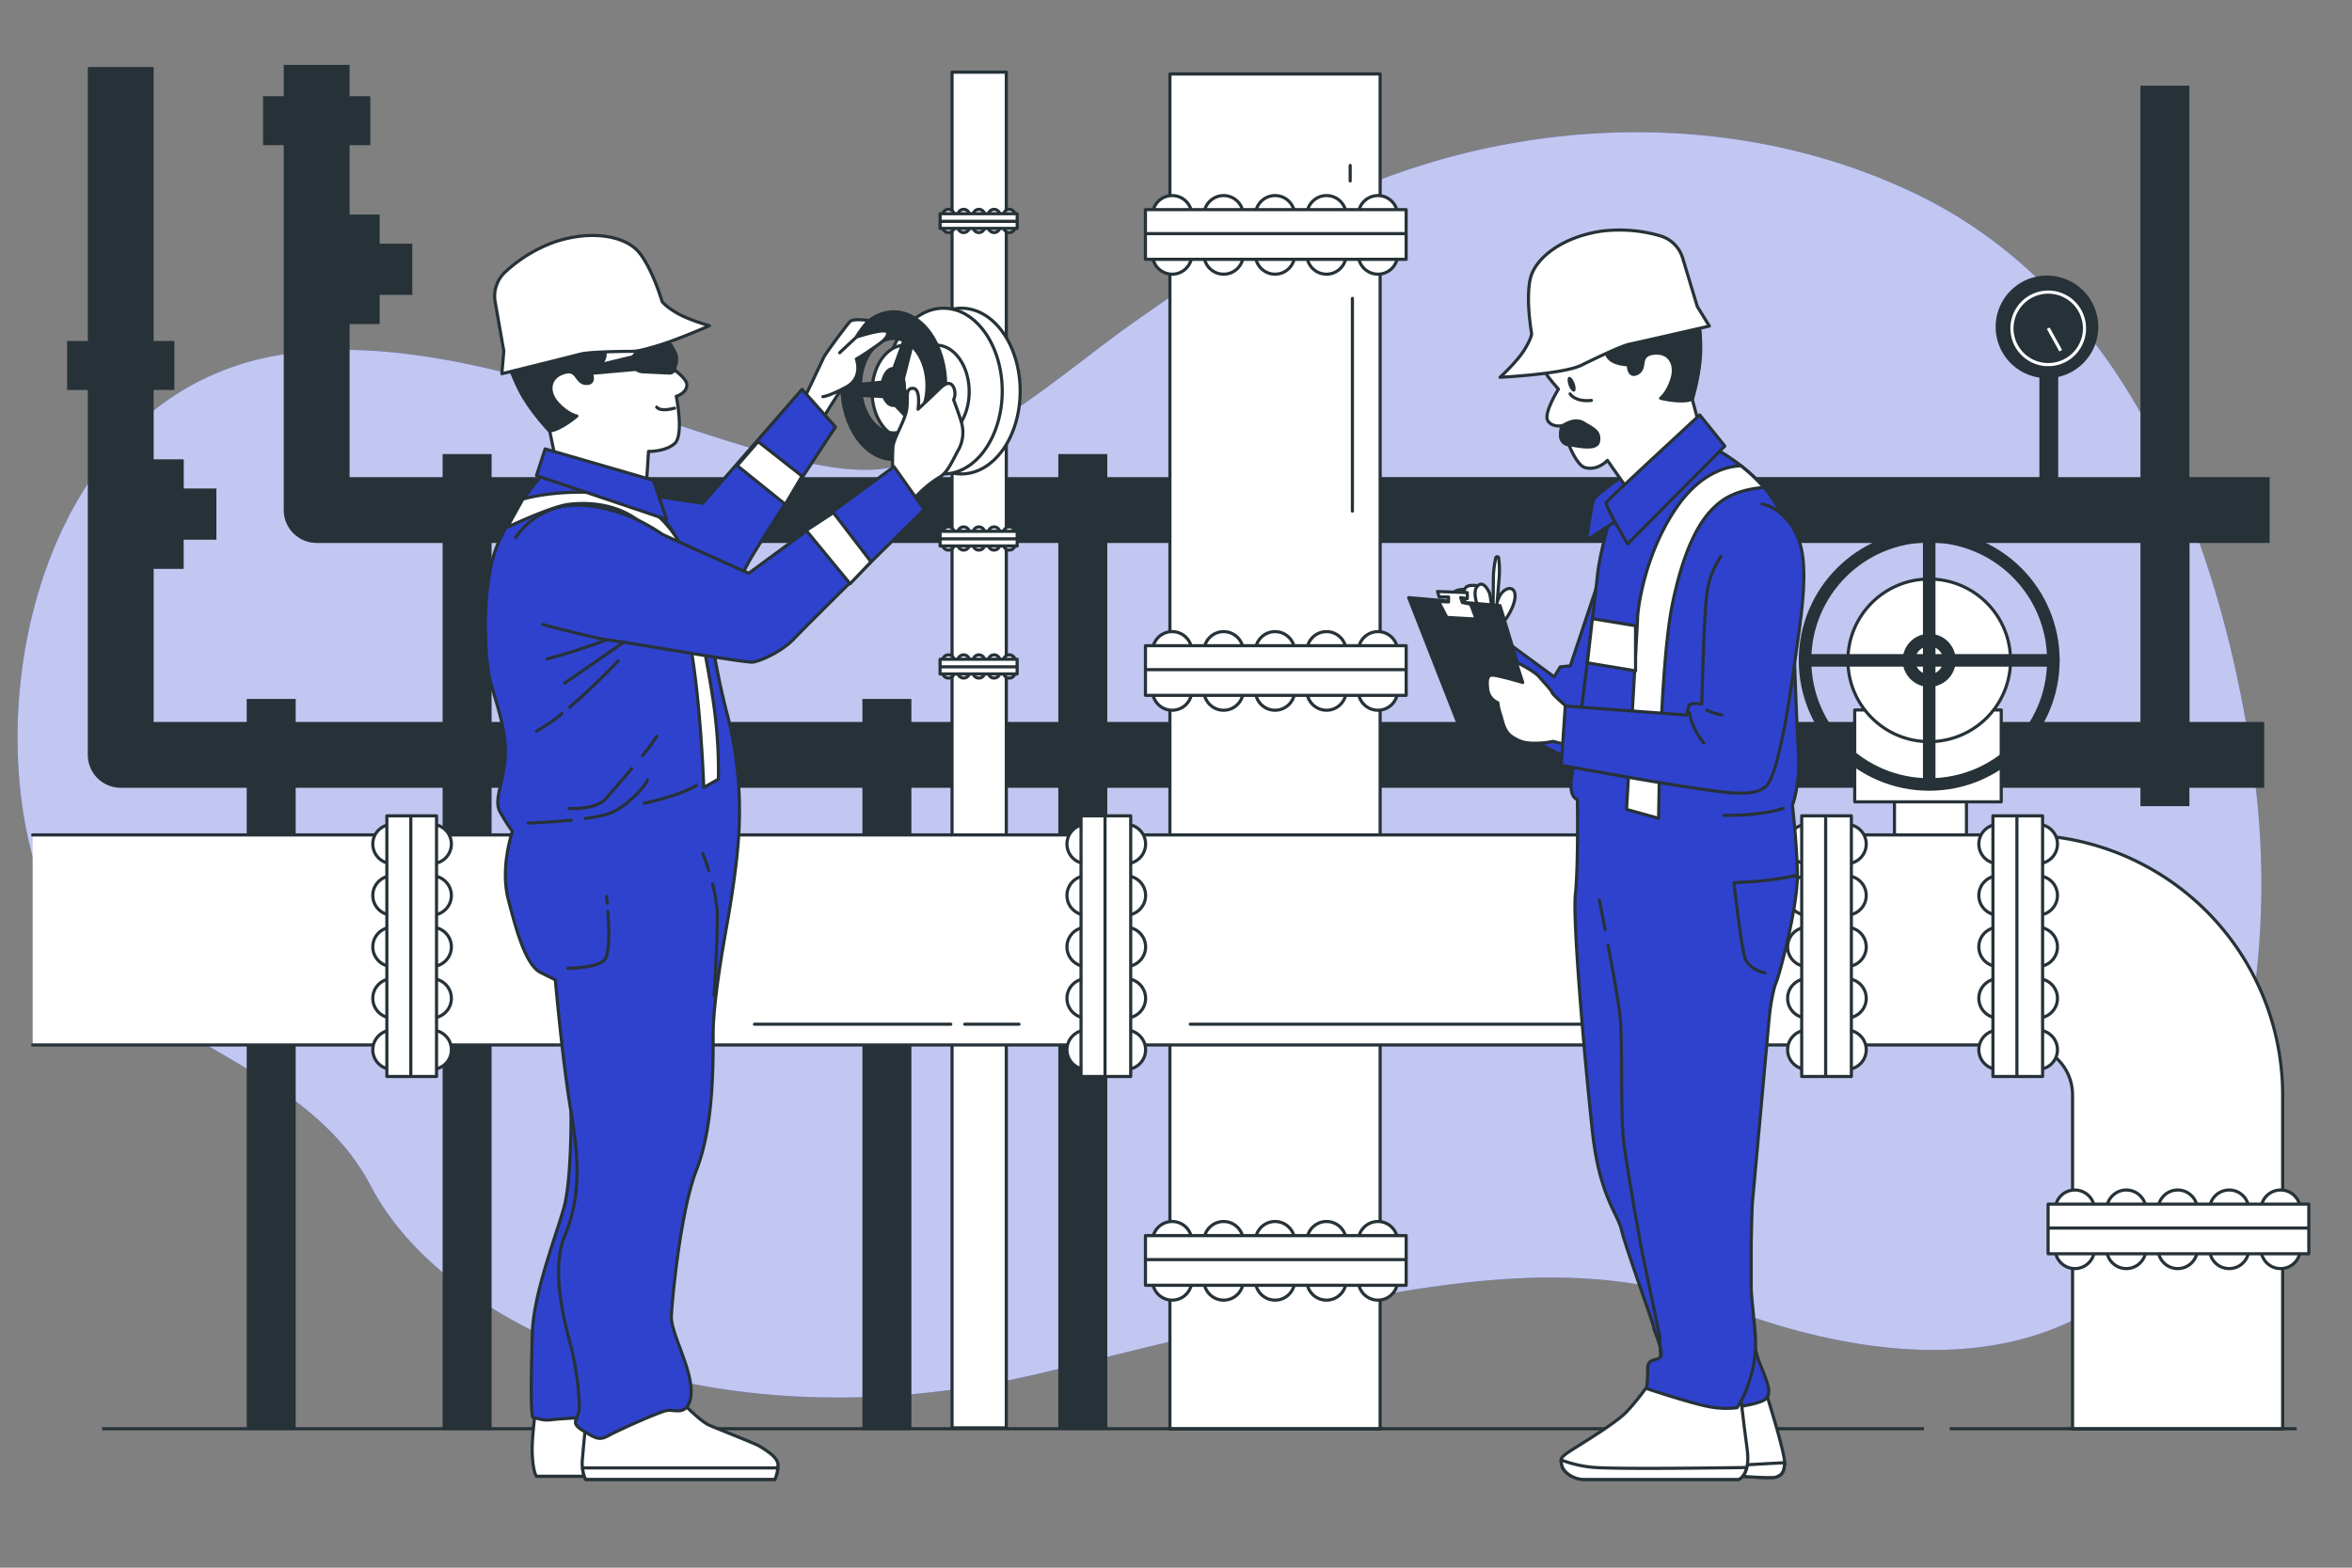 <svg xmlns="http://www.w3.org/2000/svg" viewBox="0 0 750 500"><rect x="0" y="0" width="750" height="500" fill="#808080" stroke="none"/><g id="freepik--background-simple--inject-5"><path d="M692.33,150.78C675.12,113,649.12,80.13,610.71,61.73c-51.32-24.58-112.16-25.19-165.4-6.34C414.93,66.13,388,84.19,361.83,102.6,338.56,119,312,144,283.25,149.23c-38.94,7.16-130.94-50.84-199.94-34.84s-89,106-72,162,83,56,107,102,110,85,216,59,161-41,217-20,133,27,159-61a262.12,262.12,0,0,0,8.52-109C714.52,215.45,706.34,181.51,692.33,150.78Z" style="fill:#2F42CE"></path><path d="M692.33,150.78C675.12,113,649.12,80.13,610.71,61.73c-51.32-24.58-112.16-25.19-165.4-6.34C414.93,66.13,388,84.19,361.83,102.6,338.56,119,312,144,283.25,149.23c-38.94,7.16-130.94-50.84-199.94-34.84s-89,106-72,162,83,56,107,102,110,85,216,59,161-41,217-20,133,27,159-61a262.12,262.12,0,0,0,8.52-109C714.52,215.45,706.34,181.51,692.33,150.78Z" style="fill:#fff;opacity:0.7"></path></g><g id="freepik--pipelines-2--inject-5"><path d="M723.73,173.17v-21H698.15V27.32H682.54V152.17H656.32V120.22a16.36,16.36,0,1,0-6,.22v31.73H353.09v-7.35H337.47v7.35H156.76v-7.35H141.14v7.35H111.48V103.36h9.58V94.07h10.41V77.71H121.06v-9.3h-9.58V46.29h6.61V30.67h-6.61v-10h-21V30.67h-6.6V46.29h6.6V162.67a10.5,10.5,0,0,0,10.5,10.5h40.16v57.09H94.29v-7.35H78.67v7.35H49V181.45h9.57v-9.3H69V155.79H58.59V146.5H49V124.37h6.6V108.76H49V21.37H28v87.39H21.41v15.61H28V240.76a10.5,10.5,0,0,0,10.5,10.5H78.67V455.73H94.29V251.26h46.85V456.07h15.62V251.26H275V456.09h15.62V251.26h46.85V455.51h15.62V251.26H682.54v5.86h15.61v-5.86H722v-21h-23.8V173.17ZM290.62,230.26v-7.35H275v7.35H156.76V173.17H337.47v57.09Zm391.92,0H353.09V173.17H682.54Z" style="fill:#263238"></path><line x1="653.13" y1="104.68" x2="657.12" y2="111.86" style="fill:none;stroke:#fff;stroke-miterlimit:10"></line><circle cx="653.13" cy="104.68" r="11.57" transform="translate(-5.89 161.51) rotate(-14.03)" style="fill:none;stroke:#fff;stroke-miterlimit:10"></circle></g><g id="freepik--pipelines-1--inject-5"><rect x="373.06" y="23.59" width="67.04" height="432.18" style="fill:#fff;stroke:#263238;stroke-linecap:round;stroke-linejoin:round"></rect><line x1="431.25" y1="95.16" x2="431.25" y2="163.01" style="fill:none;stroke:#263238;stroke-linecap:round;stroke-linejoin:round"></line><line x1="430.54" y1="57.71" x2="430.54" y2="52.76" style="fill:none;stroke:#263238;stroke-linecap:round;stroke-linejoin:round"></line><circle cx="439.4" cy="81.18" r="6.27" style="fill:#fff;stroke:#263238;stroke-linecap:round;stroke-linejoin:round"></circle><circle cx="422.99" cy="81.18" r="6.27" style="fill:#fff;stroke:#263238;stroke-linecap:round;stroke-linejoin:round"></circle><circle cx="406.59" cy="81.18" r="6.27" style="fill:#fff;stroke:#263238;stroke-linecap:round;stroke-linejoin:round"></circle><circle cx="390.19" cy="81.18" r="6.27" style="fill:#fff;stroke:#263238;stroke-linecap:round;stroke-linejoin:round"></circle><circle cx="373.78" cy="81.18" r="6.27" style="fill:#fff;stroke:#263238;stroke-linecap:round;stroke-linejoin:round"></circle><path d="M439.4,74.92a6.27,6.27,0,1,1,6.26-6.27A6.27,6.27,0,0,1,439.4,74.92Z" style="fill:#fff;stroke:#263238;stroke-linecap:round;stroke-linejoin:round"></path><path d="M423,74.92a6.27,6.27,0,1,1,6.27-6.27A6.27,6.27,0,0,1,423,74.92Z" style="fill:#fff;stroke:#263238;stroke-linecap:round;stroke-linejoin:round"></path><path d="M406.59,74.92a6.27,6.27,0,1,1,6.27-6.27A6.27,6.27,0,0,1,406.59,74.92Z" style="fill:#fff;stroke:#263238;stroke-linecap:round;stroke-linejoin:round"></path><path d="M390.19,74.92a6.27,6.27,0,1,1,6.26-6.27A6.27,6.27,0,0,1,390.19,74.92Z" style="fill:#fff;stroke:#263238;stroke-linecap:round;stroke-linejoin:round"></path><path d="M373.78,74.92a6.27,6.27,0,1,1,6.27-6.27A6.27,6.27,0,0,1,373.78,74.92Z" style="fill:#fff;stroke:#263238;stroke-linecap:round;stroke-linejoin:round"></path><rect x="398.91" y="33.22" width="15.84" height="83.14" transform="translate(481.61 -332.04) rotate(90)" style="fill:#fff;stroke:#263238;stroke-linecap:round;stroke-linejoin:round"></rect><line x1="448.1" y1="74.51" x2="365.54" y2="74.51" style="fill:none;stroke:#263238;stroke-linecap:round;stroke-linejoin:round"></line><path d="M439.4,226.52a6.27,6.27,0,1,1,6.26-6.27A6.27,6.27,0,0,1,439.4,226.52Z" style="fill:#fff;stroke:#263238;stroke-linecap:round;stroke-linejoin:round"></path><path d="M423,226.52a6.27,6.27,0,1,1,6.27-6.27A6.27,6.27,0,0,1,423,226.52Z" style="fill:#fff;stroke:#263238;stroke-linecap:round;stroke-linejoin:round"></path><path d="M406.59,226.52a6.27,6.27,0,1,1,6.27-6.27A6.27,6.27,0,0,1,406.59,226.52Z" style="fill:#fff;stroke:#263238;stroke-linecap:round;stroke-linejoin:round"></path><path d="M390.19,226.52a6.27,6.27,0,1,1,6.26-6.27A6.27,6.27,0,0,1,390.19,226.52Z" style="fill:#fff;stroke:#263238;stroke-linecap:round;stroke-linejoin:round"></path><path d="M373.78,226.52a6.27,6.27,0,1,1,6.27-6.27A6.27,6.27,0,0,1,373.78,226.52Z" style="fill:#fff;stroke:#263238;stroke-linecap:round;stroke-linejoin:round"></path><circle cx="439.4" cy="207.72" r="6.27" style="fill:#fff;stroke:#263238;stroke-linecap:round;stroke-linejoin:round"></circle><circle cx="422.99" cy="207.72" r="6.27" style="fill:#fff;stroke:#263238;stroke-linecap:round;stroke-linejoin:round"></circle><circle cx="406.59" cy="207.72" r="6.27" style="fill:#fff;stroke:#263238;stroke-linecap:round;stroke-linejoin:round"></circle><circle cx="390.19" cy="207.72" r="6.27" style="fill:#fff;stroke:#263238;stroke-linecap:round;stroke-linejoin:round"></circle><circle cx="373.78" cy="207.72" r="6.27" style="fill:#fff;stroke:#263238;stroke-linecap:round;stroke-linejoin:round"></circle><rect x="398.91" y="172.28" width="15.84" height="83.14" transform="translate(620.68 -192.97) rotate(90)" style="fill:#fff;stroke:#263238;stroke-linecap:round;stroke-linejoin:round"></rect><line x1="448.1" y1="213.58" x2="365.54" y2="213.58" style="fill:none;stroke:#263238;stroke-linecap:round;stroke-linejoin:round"></line><circle cx="439.4" cy="408.4" r="6.27" style="fill:#fff;stroke:#263238;stroke-linecap:round;stroke-linejoin:round"></circle><circle cx="422.99" cy="408.4" r="6.27" style="fill:#fff;stroke:#263238;stroke-linecap:round;stroke-linejoin:round"></circle><circle cx="406.59" cy="408.4" r="6.27" style="fill:#fff;stroke:#263238;stroke-linecap:round;stroke-linejoin:round"></circle><circle cx="390.19" cy="408.4" r="6.27" style="fill:#fff;stroke:#263238;stroke-linecap:round;stroke-linejoin:round"></circle><circle cx="373.78" cy="408.4" r="6.27" style="fill:#fff;stroke:#263238;stroke-linecap:round;stroke-linejoin:round"></circle><path d="M439.4,402.13a6.27,6.27,0,1,1,6.26-6.26A6.27,6.27,0,0,1,439.4,402.13Z" style="fill:#fff;stroke:#263238;stroke-linecap:round;stroke-linejoin:round"></path><path d="M423,402.13a6.27,6.27,0,1,1,6.27-6.26A6.26,6.26,0,0,1,423,402.13Z" style="fill:#fff;stroke:#263238;stroke-linecap:round;stroke-linejoin:round"></path><path d="M406.59,402.13a6.27,6.27,0,1,1,6.27-6.26A6.27,6.27,0,0,1,406.59,402.13Z" style="fill:#fff;stroke:#263238;stroke-linecap:round;stroke-linejoin:round"></path><path d="M390.19,402.13a6.27,6.27,0,1,1,6.26-6.26A6.27,6.27,0,0,1,390.19,402.13Z" style="fill:#fff;stroke:#263238;stroke-linecap:round;stroke-linejoin:round"></path><path d="M373.78,402.13a6.27,6.27,0,1,1,6.27-6.26A6.26,6.26,0,0,1,373.78,402.13Z" style="fill:#fff;stroke:#263238;stroke-linecap:round;stroke-linejoin:round"></path><rect x="398.91" y="360.43" width="15.84" height="83.14" transform="translate(808.83 -4.82) rotate(90)" style="fill:#fff;stroke:#263238;stroke-linecap:round;stroke-linejoin:round"></rect><line x1="448.1" y1="401.73" x2="365.54" y2="401.73" style="fill:none;stroke:#263238;stroke-linecap:round;stroke-linejoin:round"></line><rect x="303.59" y="23.01" width="17.3" height="432.4" style="fill:#fff;stroke:#263238;stroke-linecap:round;stroke-linejoin:round"></rect><circle cx="302.43" cy="169.9" r="1.85" style="fill:#fff;stroke:#263238;stroke-linecap:round;stroke-linejoin:round"></circle><circle cx="307.29" cy="169.9" r="1.85" style="fill:#fff;stroke:#263238;stroke-linecap:round;stroke-linejoin:round"></circle><circle cx="312.14" cy="169.9" r="1.85" style="fill:#fff;stroke:#263238;stroke-linecap:round;stroke-linejoin:round"></circle><circle cx="316.99" cy="169.9" r="1.85" style="fill:#fff;stroke:#263238;stroke-linecap:round;stroke-linejoin:round"></circle><circle cx="321.84" cy="169.9" r="1.85" style="fill:#fff;stroke:#263238;stroke-linecap:round;stroke-linejoin:round"></circle><circle cx="302.43" cy="173.6" r="1.85" style="fill:#fff;stroke:#263238;stroke-linecap:round;stroke-linejoin:round"></circle><circle cx="307.29" cy="173.6" r="1.85" style="fill:#fff;stroke:#263238;stroke-linecap:round;stroke-linejoin:round"></circle><circle cx="312.14" cy="173.6" r="1.85" style="fill:#fff;stroke:#263238;stroke-linecap:round;stroke-linejoin:round"></circle><circle cx="316.99" cy="173.6" r="1.85" style="fill:#fff;stroke:#263238;stroke-linecap:round;stroke-linejoin:round"></circle><circle cx="321.84" cy="173.6" r="1.85" style="fill:#fff;stroke:#263238;stroke-linecap:round;stroke-linejoin:round"></circle><rect x="309.72" y="159.5" width="4.68" height="24.58" transform="translate(140.28 483.85) rotate(-90)" style="fill:#fff;stroke:#263238;stroke-linecap:round;stroke-linejoin:round"></rect><line x1="299.86" y1="171.87" x2="324.27" y2="171.87" style="fill:none;stroke:#263238;stroke-linecap:round;stroke-linejoin:round"></line><circle cx="302.43" cy="68.62" r="1.85" style="fill:#fff;stroke:#263238;stroke-linecap:round;stroke-linejoin:round"></circle><circle cx="307.29" cy="68.62" r="1.85" style="fill:#fff;stroke:#263238;stroke-linecap:round;stroke-linejoin:round"></circle><circle cx="312.14" cy="68.62" r="1.85" style="fill:#fff;stroke:#263238;stroke-linecap:round;stroke-linejoin:round"></circle><circle cx="316.99" cy="68.62" r="1.85" style="fill:#fff;stroke:#263238;stroke-linecap:round;stroke-linejoin:round"></circle><circle cx="321.84" cy="68.62" r="1.85" style="fill:#fff;stroke:#263238;stroke-linecap:round;stroke-linejoin:round"></circle><circle cx="302.43" cy="72.32" r="1.85" style="fill:#fff;stroke:#263238;stroke-linecap:round;stroke-linejoin:round"></circle><circle cx="307.29" cy="72.32" r="1.85" style="fill:#fff;stroke:#263238;stroke-linecap:round;stroke-linejoin:round"></circle><circle cx="312.14" cy="72.32" r="1.85" style="fill:#fff;stroke:#263238;stroke-linecap:round;stroke-linejoin:round"></circle><circle cx="316.99" cy="72.32" r="1.85" style="fill:#fff;stroke:#263238;stroke-linecap:round;stroke-linejoin:round"></circle><circle cx="321.84" cy="72.32" r="1.85" style="fill:#fff;stroke:#263238;stroke-linecap:round;stroke-linejoin:round"></circle><rect x="309.72" y="58.22" width="4.68" height="24.58" transform="translate(241.56 382.57) rotate(-90)" style="fill:#fff;stroke:#263238;stroke-linecap:round;stroke-linejoin:round"></rect><line x1="299.86" y1="70.59" x2="324.27" y2="70.59" style="fill:none;stroke:#263238;stroke-linecap:round;stroke-linejoin:round"></line><circle cx="302.43" cy="210.71" r="1.85" style="fill:#fff;stroke:#263238;stroke-linecap:round;stroke-linejoin:round"></circle><circle cx="307.29" cy="210.71" r="1.85" style="fill:#fff;stroke:#263238;stroke-linecap:round;stroke-linejoin:round"></circle><circle cx="312.14" cy="210.71" r="1.85" style="fill:#fff;stroke:#263238;stroke-linecap:round;stroke-linejoin:round"></circle><circle cx="316.99" cy="210.71" r="1.85" style="fill:#fff;stroke:#263238;stroke-linecap:round;stroke-linejoin:round"></circle><circle cx="321.84" cy="210.71" r="1.85" style="fill:#fff;stroke:#263238;stroke-linecap:round;stroke-linejoin:round"></circle><circle cx="302.43" cy="214.42" r="1.85" style="fill:#fff;stroke:#263238;stroke-linecap:round;stroke-linejoin:round"></circle><circle cx="307.29" cy="214.42" r="1.85" style="fill:#fff;stroke:#263238;stroke-linecap:round;stroke-linejoin:round"></circle><circle cx="312.14" cy="214.42" r="1.85" style="fill:#fff;stroke:#263238;stroke-linecap:round;stroke-linejoin:round"></circle><circle cx="316.99" cy="214.42" r="1.85" style="fill:#fff;stroke:#263238;stroke-linecap:round;stroke-linejoin:round"></circle><circle cx="321.84" cy="214.42" r="1.85" style="fill:#fff;stroke:#263238;stroke-linecap:round;stroke-linejoin:round"></circle><rect x="309.72" y="200.31" width="4.68" height="24.58" transform="translate(99.46 524.67) rotate(-90)" style="fill:#fff;stroke:#263238;stroke-linecap:round;stroke-linejoin:round"></rect><line x1="299.86" y1="212.69" x2="324.27" y2="212.69" style="fill:none;stroke:#263238;stroke-linecap:round;stroke-linejoin:round"></line><ellipse cx="306.56" cy="124.73" rx="18.75" ry="26.43" style="fill:#fff;stroke:#263238;stroke-linecap:round;stroke-linejoin:round"></ellipse><ellipse cx="300.84" cy="124.73" rx="18.75" ry="26.43" style="fill:#fff;stroke:#263238;stroke-linecap:round;stroke-linejoin:round"></ellipse><path d="M298.51,110.07h-9.89v9.74a20.23,20.23,0,0,0,0,10.25v9.74h9.89c5.82,0,10.54-6.65,10.54-14.86S304.33,110.07,298.51,110.07Z" style="fill:#fff;stroke:#263238;stroke-linecap:round;stroke-linejoin:round"></path><ellipse cx="288.62" cy="124.94" rx="10.54" ry="14.86" style="fill:#fff;stroke:#263238;stroke-linecap:round;stroke-linejoin:round"></ellipse><rect x="604.1" y="239.11" width="22.96" height="33.26" style="fill:#fff;stroke:#263238;stroke-linecap:round;stroke-linejoin:round"></rect><rect x="591.43" y="226.44" width="46.72" height="29.3" style="fill:#fff;stroke:#263238;stroke-linecap:round;stroke-linejoin:round"></rect><circle cx="615.18" cy="210.61" r="25.93" style="fill:#fff;stroke:#263238;stroke-linecap:round;stroke-linejoin:round"></circle><circle cx="615.18" cy="210.61" r="39.59" style="fill:none;stroke:#263238;stroke-linecap:round;stroke-linejoin:round;stroke-width:4px"></circle><path d="M621.64,210.61a6.46,6.46,0,1,0-6.46,6.45A6.46,6.46,0,0,0,621.64,210.61Z" style="fill:none;stroke:#263238;stroke-linecap:round;stroke-linejoin:round;stroke-width:4px"></path><line x1="615.18" y1="171.02" x2="615.18" y2="249.4" style="fill:none;stroke:#263238;stroke-linecap:round;stroke-linejoin:round;stroke-width:4px"></line><line x1="575.59" y1="210.61" x2="654.77" y2="210.61" style="fill:none;stroke:#263238;stroke-linecap:round;stroke-linejoin:round;stroke-width:4px"></line><path d="M10.42,266.29H645a83,83,0,0,1,82.89,82.89V455.77h-67V349.18A15.9,15.9,0,0,0,645,333.29H10.42" style="fill:#fff;stroke:#263238;stroke-linecap:round;stroke-linejoin:round"></path><line x1="307.63" y1="326.67" x2="324.94" y2="326.67" style="fill:none;stroke:#263238;stroke-linecap:round;stroke-linejoin:round"></line><line x1="240.58" y1="326.67" x2="303.19" y2="326.67" style="fill:none;stroke:#263238;stroke-linecap:round;stroke-linejoin:round"></line><line x1="540.42" y1="326.67" x2="557.73" y2="326.67" style="fill:none;stroke:#263238;stroke-linecap:round;stroke-linejoin:round"></line><line x1="379.56" y1="326.67" x2="535.98" y2="326.67" style="fill:none;stroke:#263238;stroke-linecap:round;stroke-linejoin:round"></line><path d="M595.1,269.19a6.27,6.27,0,1,1-6.27-6.26A6.27,6.27,0,0,1,595.1,269.19Z" style="fill:#fff;stroke:#263238;stroke-linecap:round;stroke-linejoin:round"></path><path d="M595.1,285.6a6.27,6.27,0,1,1-6.27-6.27A6.27,6.27,0,0,1,595.1,285.6Z" style="fill:#fff;stroke:#263238;stroke-linecap:round;stroke-linejoin:round"></path><path d="M595.1,302a6.27,6.27,0,1,1-6.27-6.26A6.27,6.27,0,0,1,595.1,302Z" style="fill:#fff;stroke:#263238;stroke-linecap:round;stroke-linejoin:round"></path><path d="M595.1,318.41a6.27,6.27,0,1,1-6.27-6.27A6.27,6.27,0,0,1,595.1,318.41Z" style="fill:#fff;stroke:#263238;stroke-linecap:round;stroke-linejoin:round"></path><path d="M595.1,334.81a6.27,6.27,0,1,1-6.27-6.27A6.27,6.27,0,0,1,595.1,334.81Z" style="fill:#fff;stroke:#263238;stroke-linecap:round;stroke-linejoin:round"></path><circle cx="576.3" cy="269.19" r="6.27" style="fill:#fff;stroke:#263238;stroke-linecap:round;stroke-linejoin:round"></circle><circle cx="576.3" cy="285.6" r="6.27" style="fill:#fff;stroke:#263238;stroke-linecap:round;stroke-linejoin:round"></circle><circle cx="576.3" cy="302" r="6.27" style="fill:#fff;stroke:#263238;stroke-linecap:round;stroke-linejoin:round"></circle><circle cx="576.3" cy="318.41" r="6.27" style="fill:#fff;stroke:#263238;stroke-linecap:round;stroke-linejoin:round"></circle><circle cx="576.3" cy="334.81" r="6.27" style="fill:#fff;stroke:#263238;stroke-linecap:round;stroke-linejoin:round"></circle><rect x="574.52" y="260.2" width="15.84" height="83.14" style="fill:#fff;stroke:#263238;stroke-linecap:round;stroke-linejoin:round"></rect><line x1="582.16" y1="260.49" x2="582.16" y2="343.05" style="fill:none;stroke:#263238;stroke-linecap:round;stroke-linejoin:round"></line><circle cx="649.81" cy="269.19" r="6.27" style="fill:#fff;stroke:#263238;stroke-linecap:round;stroke-linejoin:round"></circle><circle cx="649.81" cy="285.6" r="6.27" style="fill:#fff;stroke:#263238;stroke-linecap:round;stroke-linejoin:round"></circle><circle cx="649.81" cy="302" r="6.27" style="fill:#fff;stroke:#263238;stroke-linecap:round;stroke-linejoin:round"></circle><circle cx="649.81" cy="318.41" r="6.27" style="fill:#fff;stroke:#263238;stroke-linecap:round;stroke-linejoin:round"></circle><circle cx="649.81" cy="334.81" r="6.27" style="fill:#fff;stroke:#263238;stroke-linecap:round;stroke-linejoin:round"></circle><path d="M643.55,269.19a6.27,6.27,0,1,1-6.27-6.26A6.27,6.27,0,0,1,643.55,269.19Z" style="fill:#fff;stroke:#263238;stroke-linecap:round;stroke-linejoin:round"></path><path d="M643.55,285.6a6.27,6.27,0,1,1-6.27-6.27A6.27,6.27,0,0,1,643.55,285.6Z" style="fill:#fff;stroke:#263238;stroke-linecap:round;stroke-linejoin:round"></path><path d="M643.55,302a6.27,6.27,0,1,1-6.27-6.26A6.27,6.27,0,0,1,643.55,302Z" style="fill:#fff;stroke:#263238;stroke-linecap:round;stroke-linejoin:round"></path><path d="M643.55,318.41a6.27,6.27,0,1,1-6.27-6.27A6.27,6.27,0,0,1,643.55,318.41Z" style="fill:#fff;stroke:#263238;stroke-linecap:round;stroke-linejoin:round"></path><path d="M643.55,334.81a6.27,6.27,0,1,1-6.27-6.27A6.27,6.27,0,0,1,643.55,334.81Z" style="fill:#fff;stroke:#263238;stroke-linecap:round;stroke-linejoin:round"></path><rect x="635.5" y="260.2" width="15.84" height="83.14" style="fill:#fff;stroke:#263238;stroke-linecap:round;stroke-linejoin:round"></rect><line x1="643.15" y1="260.49" x2="643.15" y2="343.05" style="fill:none;stroke:#263238;stroke-linecap:round;stroke-linejoin:round"></line><circle cx="359.04" cy="269.19" r="6.27" style="fill:#fff;stroke:#263238;stroke-linecap:round;stroke-linejoin:round"></circle><circle cx="359.04" cy="285.6" r="6.27" style="fill:#fff;stroke:#263238;stroke-linecap:round;stroke-linejoin:round"></circle><circle cx="359.04" cy="302" r="6.27" style="fill:#fff;stroke:#263238;stroke-linecap:round;stroke-linejoin:round"></circle><circle cx="359.04" cy="318.41" r="6.27" style="fill:#fff;stroke:#263238;stroke-linecap:round;stroke-linejoin:round"></circle><circle cx="359.04" cy="334.81" r="6.27" style="fill:#fff;stroke:#263238;stroke-linecap:round;stroke-linejoin:round"></circle><path d="M352.77,269.19a6.27,6.27,0,1,1-6.26-6.26A6.27,6.27,0,0,1,352.77,269.19Z" style="fill:#fff;stroke:#263238;stroke-linecap:round;stroke-linejoin:round"></path><path d="M352.77,285.6a6.27,6.27,0,1,1-6.26-6.27A6.26,6.26,0,0,1,352.77,285.6Z" style="fill:#fff;stroke:#263238;stroke-linecap:round;stroke-linejoin:round"></path><path d="M352.77,302a6.27,6.27,0,1,1-6.26-6.26A6.27,6.27,0,0,1,352.77,302Z" style="fill:#fff;stroke:#263238;stroke-linecap:round;stroke-linejoin:round"></path><path d="M352.77,318.41a6.27,6.27,0,1,1-6.26-6.27A6.26,6.26,0,0,1,352.77,318.41Z" style="fill:#fff;stroke:#263238;stroke-linecap:round;stroke-linejoin:round"></path><path d="M352.77,334.81a6.27,6.27,0,1,1-6.26-6.27A6.27,6.27,0,0,1,352.77,334.81Z" style="fill:#fff;stroke:#263238;stroke-linecap:round;stroke-linejoin:round"></path><rect x="344.72" y="260.2" width="15.84" height="83.14" style="fill:#fff;stroke:#263238;stroke-linecap:round;stroke-linejoin:round"></rect><line x1="352.37" y1="260.49" x2="352.37" y2="343.05" style="fill:none;stroke:#263238;stroke-linecap:round;stroke-linejoin:round"></line><circle cx="137.67" cy="269.19" r="6.27" style="fill:#fff;stroke:#263238;stroke-linecap:round;stroke-linejoin:round"></circle><circle cx="137.67" cy="285.6" r="6.27" style="fill:#fff;stroke:#263238;stroke-linecap:round;stroke-linejoin:round"></circle><circle cx="137.67" cy="302" r="6.27" style="fill:#fff;stroke:#263238;stroke-linecap:round;stroke-linejoin:round"></circle><circle cx="137.67" cy="318.41" r="6.27" style="fill:#fff;stroke:#263238;stroke-linecap:round;stroke-linejoin:round"></circle><circle cx="137.67" cy="334.81" r="6.27" style="fill:#fff;stroke:#263238;stroke-linecap:round;stroke-linejoin:round"></circle><circle cx="125.14" cy="269.19" r="6.27" style="fill:#fff;stroke:#263238;stroke-linecap:round;stroke-linejoin:round"></circle><circle cx="125.14" cy="285.6" r="6.27" style="fill:#fff;stroke:#263238;stroke-linecap:round;stroke-linejoin:round"></circle><circle cx="125.14" cy="302" r="6.27" style="fill:#fff;stroke:#263238;stroke-linecap:round;stroke-linejoin:round"></circle><circle cx="125.14" cy="318.41" r="6.27" style="fill:#fff;stroke:#263238;stroke-linecap:round;stroke-linejoin:round"></circle><circle cx="125.14" cy="334.81" r="6.27" style="fill:#fff;stroke:#263238;stroke-linecap:round;stroke-linejoin:round"></circle><rect x="123.36" y="260.2" width="15.84" height="83.14" style="fill:#fff;stroke:#263238;stroke-linecap:round;stroke-linejoin:round"></rect><line x1="131" y1="260.49" x2="131" y2="343.05" style="fill:none;stroke:#263238;stroke-linecap:round;stroke-linejoin:round"></line><circle cx="727.24" cy="398.34" r="6.27" style="fill:#fff;stroke:#263238;stroke-linecap:round;stroke-linejoin:round"></circle><circle cx="710.84" cy="398.34" r="6.27" style="fill:#fff;stroke:#263238;stroke-linecap:round;stroke-linejoin:round"></circle><circle cx="694.43" cy="398.34" r="6.27" style="fill:#fff;stroke:#263238;stroke-linecap:round;stroke-linejoin:round"></circle><circle cx="678.03" cy="398.34" r="6.27" style="fill:#fff;stroke:#263238;stroke-linecap:round;stroke-linejoin:round"></circle><circle cx="661.62" cy="398.34" r="6.27" style="fill:#fff;stroke:#263238;stroke-linecap:round;stroke-linejoin:round"></circle><circle cx="727.24" cy="385.81" r="6.27" style="fill:#fff;stroke:#263238;stroke-linecap:round;stroke-linejoin:round"></circle><circle cx="710.84" cy="385.81" r="6.27" style="fill:#fff;stroke:#263238;stroke-linecap:round;stroke-linejoin:round"></circle><circle cx="694.43" cy="385.81" r="6.27" style="fill:#fff;stroke:#263238;stroke-linecap:round;stroke-linejoin:round"></circle><circle cx="678.03" cy="385.81" r="6.27" style="fill:#fff;stroke:#263238;stroke-linecap:round;stroke-linejoin:round"></circle><circle cx="661.62" cy="385.81" r="6.27" style="fill:#fff;stroke:#263238;stroke-linecap:round;stroke-linejoin:round"></circle><rect x="686.75" y="350.38" width="15.84" height="83.14" transform="translate(1086.61 -302.72) rotate(90)" style="fill:#fff;stroke:#263238;stroke-linecap:round;stroke-linejoin:round"></rect><line x1="735.94" y1="391.67" x2="653.38" y2="391.67" style="fill:none;stroke:#263238;stroke-linecap:round;stroke-linejoin:round"></line></g><g id="freepik--Floor--inject-5"><line x1="621.72" y1="455.68" x2="732.36" y2="455.68" style="fill:none;stroke:#263238;stroke-miterlimit:10"></line><line x1="32.57" y1="455.68" x2="613.54" y2="455.68" style="fill:none;stroke:#263238;stroke-miterlimit:10"></line></g><g id="freepik--character-2--inject-5"><path d="M509.38,186.44l-8.64,25.93-3.21.32-1.92,3.2L479,203.73v27.21l22.41,11.84a68.33,68.33,0,0,0,7.68-3.2c2.24-1.28,6.08-58.58,6.08-58.58Z" style="fill:#2F42CE;stroke:#263238;stroke-linecap:round;stroke-linejoin:round"></path><path d="M563.32,444.71s6,19,5.77,22.09-1.2,3.85-2.89,4.33-13.44-.48-13.44-.48l-.72-24.5Z" style="fill:#fff;stroke:#263238;stroke-linecap:round;stroke-linejoin:round"></path><path d="M569.09,466.8v-.29c-5.14.26-13.24.74-16.43.93l.1,3.21s11.76,1,13.44.48S568.85,469.92,569.09,466.8Z" style="fill:#fff;stroke:#263238;stroke-linecap:round;stroke-linejoin:round"></path><path d="M558.28,420.94s.48,8.41,3.36,15.13,2.88,8.64,1.44,10.08-7.92,2.41-10.56,2.89-1.92-7.93-1.92-13.21S556.36,419.5,558.28,420.94Z" style="fill:#2F42CE;stroke:#263238;stroke-linecap:round;stroke-linejoin:round"></path><path d="M526.59,440.39s-5.77,8.17-9.13,11.05-8.64,6.24-14.4,9.84-5.53,3.6-5.05,6,3.85,4.57,7,4.57h49.46s3.84-1.44,2.64-9.85-2.4-19.93-2.4-19.93Z" style="fill:#fff;stroke:#263238;stroke-linecap:round;stroke-linejoin:round"></path><path d="M557,468.05c-9.59.14-41.57.56-48.89-.05a38.44,38.44,0,0,1-10.3-2.36,6.14,6.14,0,0,0,.21,1.64c.48,2.4,3.85,4.57,7,4.57h49.46S556.24,471.17,557,468.05Z" style="fill:#fff;stroke:#263238;stroke-linecap:round;stroke-linejoin:round"></path><path d="M515.14,159.23s-4.8,15.36-5.76,24.33-6.4,55.38-8,63.07S503,255,503,255s.32,21.13-.64,30.09,3.2,55.39,5.44,75.88,8,25.93,9.28,31.37,10.25,30.09,10.25,31,3.2,7.69,2.24,9.29-4.16.32-4.16,3.84-.32,6.4-.32,6.4,14.4,4.81,19.85,5.77a27.9,27.9,0,0,0,9,.32,32,32,0,0,0,3.84-8.33,37.37,37.37,0,0,0,1.92-15c-.32-4.49-1.28-12.49-1.28-15V398.05c0-3.84.32-13.76.32-13.76l5.44-59.87c.32-3.52,1.28-9,2.24-11.2s7-24.33,6.73-34.9-1.6-21.45-1.6-21.45,2.56-6.4,1.92-17.29-1.28-29.45-1.28-30.41,1.6-32.65-4.48-45.78-21.77-20.81-21.77-20.81Z" style="fill:#2F42CE;stroke:#263238;stroke-linecap:round;stroke-linejoin:round"></path><path d="M555.12,148.56c-4,.14-12.66,1.9-20.45,13.23-10.56,15.37-12.48,33.29-12.48,35.21s-3.53,61.15-3.53,61.15L528.91,261s.32-49,4.48-68.83,9.92-28.49,16-32.65c4.32-3,10.08-3.81,13.06-4.06A51.71,51.71,0,0,0,555.12,148.56Z" style="fill:#fff;stroke:#263238;stroke-linecap:round;stroke-linejoin:round"></path><polygon points="521.54 199.57 507.78 197.32 506.18 211.41 521.54 213.97 521.54 199.57" style="fill:#fff;stroke:#263238;stroke-linecap:round;stroke-linejoin:round"></polygon><path d="M518.34,151.22s-9.6,6.41-10.24,8.33-2.24,12.8-2.24,12.8l13.76-9Z" style="fill:#2F42CE;stroke:#263238;stroke-linecap:round;stroke-linejoin:round"></path><path d="M493.94,112.53s-1.38,5.46-1,6.47,4,5.11,4,5.11-4.76,7.66-3.42,10,4.69,1.67,4.69,1.67,3.34,12.39,7.36,13.39,7-2.34,7-2.34l7,10,22.75-19.41-2.67-10s2.67-8.7,2.67-16.07-1-9.7-1-9.7l-48,9.21Z" style="fill:#fff;stroke:#263238;stroke-linecap:round;stroke-linejoin:round"></path><path d="M541.31,101.65l-29.58,7.15-.21.88s0,3.35,2,5,5.69,1.67,5.69,1.67,0,4.36,3,2.68,0-5.69,5-6.36,7.37,3.35,6,8-3.68,6.35-3.68,6.35,6.69,1.68,10,.34c0,0,2.67-8.7,2.67-16.07S541.31,101.65,541.31,101.65Z" style="fill:#263238;stroke:#263238;stroke-linecap:round;stroke-linejoin:round"></path><path d="M502.09,122.22c.48,1.3.45,2.51-.07,2.7s-1.33-.71-1.81-2-.45-2.51.07-2.7S501.61,120.92,502.09,122.22Z" style="fill:#263238"></path><path d="M500.66,125.62s1.51,2.65,6.81,2.09" style="fill:none;stroke:#263238;stroke-linecap:round;stroke-linejoin:round"></path><path d="M498.14,135.78a6,6,0,0,0-.51,2.91,2.89,2.89,0,0,0,2.84,3.21c1.51,0,8.71,2.09,9.27-1.13s-1.7-4-4.73-5.87S498.64,135.72,498.14,135.78Z" style="fill:#263238;stroke:#263238;stroke-linecap:round;stroke-linejoin:round"></path><path d="M488.41,106.4s0,1.45-2.4,5.29-7.68,8.64-7.68,8.64,20.16-1,25.93-3.84,13-6.24,15.36-6.72S545.08,104,545.08,104l-3.85-6.24-4.66-15.42a10.56,10.56,0,0,0-7.29-7.16,46.48,46.48,0,0,0-18.78-1.43c-12.49,1.92-21.13,8.64-22.57,15.37S488.41,106.4,488.41,106.4Z" style="fill:#fff;stroke:#263238;stroke-linecap:round;stroke-linejoin:round"></path><path d="M542,132.34s-29.13,26.89-29.77,27.85S519,173.47,519,173.47L550,142.26Z" style="fill:#2F42CE;stroke:#263238;stroke-linecap:round;stroke-linejoin:round"></path><path d="M467,188s-3.51-.26-3.88,1.89,2.5,8.36,4.8,8.83,2.76-.53,2.57-1.53S467,188,467,188Z" style="fill:#fff;stroke:#263238;stroke-linecap:round;stroke-linejoin:round"></path><path d="M471.19,186.87S467.78,186,467,188s.89,8.67,3.06,9.57,2.81,0,2.81-1S471.19,186.87,471.19,186.87Z" style="fill:#fff;stroke:#263238;stroke-linecap:round;stroke-linejoin:round"></path><path d="M475,189.22s-1.76-4.4-3.81-2.35.29,7.34,1.17,9.39,3.23,2.64,3.23-1.17A23.49,23.49,0,0,0,475,189.22Z" style="fill:#fff;stroke:#263238;stroke-linecap:round;stroke-linejoin:round"></path><path d="M478.24,190.05s-3.06,6.12-2,8.16,2.68,1,4.08-1,3.32-5.74,2.68-8.16S479.39,187.75,478.24,190.05Z" style="fill:#fff;stroke:#263238;stroke-linecap:round;stroke-linejoin:round"></path><path d="M477,177.81a30.91,30.91,0,0,0-.8,6.7l-.1,11.41,1-.13.92-11.15a31.69,31.69,0,0,0,0-5.51l-.13-1.26a.49.49,0,0,0-.88-.06Z" style="fill:#fff;stroke:#263238;stroke-linecap:round;stroke-linejoin:round"></path><polygon points="484.73 214.29 478.33 193.16 449.19 190.6 464.88 230.62 491.13 236.38 484.73 214.29" style="fill:#263238;stroke:#263238;stroke-linecap:round;stroke-linejoin:round"></polygon><polygon points="458.74 191.82 461.38 196.92 470.71 197.45 468.95 192.7 466.31 192.17 465.78 190.59 467.89 190.94 467.89 189 458.39 188.65 458.92 190.41 461.91 190.41 461.91 191.99 458.74 191.82" style="fill:#fff;stroke:#263238;stroke-linecap:round;stroke-linejoin:round"></polygon><path d="M500.53,226.19s-5.28-4.4-5.58-5.28-2.35-2.93-4.11-5-7.33-4.69-7.33-4.69l2.05,6.45s-7.92-2.34-9.68-2.34-1.76,1.76-1.47,4.69a5.4,5.4,0,0,0,3.23,4.11,17,17,0,0,0,.88,3.81c.88,2.94,1.17,5.58,4.11,7.34s4.69,1.76,7.33,1.76a27.93,27.93,0,0,0,5.29-.59l5.57,1.47Z" style="fill:#fff;stroke:#263238;stroke-linecap:round;stroke-linejoin:round"></path><path d="M548.76,177.48a27.4,27.4,0,0,0-4.17,9.92c-1.28,6.08-1.92,37.14-1.92,37.14s-3.84-.64-4.16.64-.64,2.88-.64,2.88l-38.74-2.88-1.28,18.89s29.78,5.44,40.66,7,20.49,3.52,24.65-.32,8-31.06,9.29-40.66,4.16-25.61,1.92-35.22-9.29-13.76-12.49-14.08" style="fill:#2F42CE;stroke:#263238;stroke-linecap:round;stroke-linejoin:round"></path><path d="M538.83,227.42s0,3.84,4.48,9.6" style="fill:none;stroke:#263238;stroke-linecap:round;stroke-linejoin:round"></path><path d="M544.27,226.46s.65.64,4.81,1.6" style="fill:none;stroke:#263238;stroke-linecap:round;stroke-linejoin:round"></path><path d="M568.61,257.83s-5.45,2.24-18.89,2.24" style="fill:none;stroke:#263238;stroke-linecap:round;stroke-linejoin:round"></path><path d="M572.45,279.28A100.85,100.85,0,0,1,559,281.2l-6.08.32s2.24,20.17,3.52,24,6.4,4.8,6.4,4.8" style="fill:none;stroke:#263238;stroke-linecap:round;stroke-linejoin:round"></path><path d="M512.78,301.36c1.43,7.63,3,16.39,3.64,21.14,1.28,9.6,0,33.29,1.6,43.86s4.81,29.45,6.41,36.82,4.8,23.05,4.8,23.05l.32,6.4" style="fill:none;stroke:#263238;stroke-linecap:round;stroke-linejoin:round"></path><path d="M510,287s.79,4,1.83,9.46" style="fill:none;stroke:#263238;stroke-linecap:round;stroke-linejoin:round"></path></g><g id="freepik--character-1--inject-5"><polygon points="288.97 106.57 283.49 121.64 273.08 122.73 273.36 126.02 282.94 126.57 291.71 135.88 294.17 134.24 287.6 122.73 291.43 107.67 288.97 106.57" style="fill:#263238;stroke:#263238;stroke-linecap:round;stroke-linejoin:round"></polygon><path d="M288.42,123.42c0,3.25-1.59,5.89-3.56,5.89s-3.56-2.64-3.56-5.89,1.59-5.89,3.56-5.89S288.42,120.16,288.42,123.42Z" style="fill:#263238;stroke:#263238;stroke-linecap:round;stroke-linejoin:round"></path><path d="M285,99.45c-9.15,0-16.57,10.55-16.57,23.56s7.42,23.55,16.57,23.55S301.57,136,301.57,123,294.15,99.45,285,99.45Zm0,38.62c-5.86,0-10.6-6.74-10.6-15.06s4.74-15.07,10.6-15.07,10.6,6.75,10.6,15.07S290.85,138.07,285,138.07Z" style="fill:#263238;stroke:#263238;stroke-linecap:round;stroke-linejoin:round"></path><path d="M256.74,126.51s5.34-11.33,6-12.66,7.34-10.34,8.34-11.34,5.84-.32,5.84-.32-3.51,4.32-3.84,5.32,2.33,7.67-1.34,12-10,15-10,15Z" style="fill:#fff;stroke:#263238;stroke-linecap:round;stroke-linejoin:round"></path><path d="M267.74,112.51l5.34-5s10-3.33,10-1.33-3,3.67-5.34,5.33-4.66,3-4.66,3,2.33,6-3.34,9-7.33,3-7.33,3" style="fill:#fff;stroke:#263238;stroke-linecap:round;stroke-linejoin:round"></path><path d="M203.74,157.51l20.34,3,31.66-36.33,10.67,12s-25.67,38.67-28.33,44.33-5,6.67-8.34,7.34-22-2.67-22-2.67Z" style="fill:#2F42CE;stroke:#263238;stroke-linecap:round;stroke-linejoin:round"></path><polygon points="241.75 140.85 255.75 151.85 250.41 160.85 235.08 148.51 241.75 140.85" style="fill:#fff;stroke:#263238;stroke-linecap:round;stroke-linejoin:round"></polygon><path d="M209,104s3.65,4.21,3.8,5.24-1.23,6.28-1.23,6.28,7.61,4.65,7.47,7.31-3.39,3.57-3.39,3.57,2.55,12.42-.54,15.09-8.31,2.48-8.31,2.48l-.68,10.57-28.73-7-2.1-10.06s-6.24-6.49-9.52-13-3.43-9-3.43-9l46.5-13.25Z" style="fill:#fff;stroke:#263238;stroke-linecap:round;stroke-linejoin:round"></path><path d="M162.29,115.44l29.29-6.86.58.69s1.49,3,.46,5.33-4.28,4-4.28,4,1.94,3.84-1.46,3.7-2.54-5-7.27-3.38-5,6.23-1.74,9.77,6.08,4,6.08,4-5.16,4.46-8.71,4.76c0,0-6.24-6.49-9.52-13S162.29,115.44,162.29,115.44Z" style="fill:#263238;stroke:#263238;stroke-linecap:round;stroke-linejoin:round"></path><path d="M211.1,96.09s.65,1.27,4.48,3.59,10.63,4.21,10.63,4.21S208,112,201.6,112.05s-14.22.26-16.56.9-25,6.24-25,6.24l.61-7.22-2.75-15.69a10.45,10.45,0,0,1,3.25-9.56,45.92,45.92,0,0,1,15.95-9.63c11.87-3.86,22.5-1.77,26.76,3.52S211.1,96.09,211.1,96.09Z" style="fill:#fff;stroke:#263238;stroke-linecap:round;stroke-linejoin:round"></path><polygon points="183.75 119.5 203.04 117.79 202.62 113.59 182.33 118.49 183.75 119.5" style="fill:#263238;stroke:#263238;stroke-linecap:round;stroke-linejoin:round"></polygon><path d="M201.76,116h0a3.4,3.4,0,0,0,3.15,2.58l8.53.4a1.65,1.65,0,0,0,1.72-1.85l.15-.34a5.45,5.45,0,0,0-.73-5.57l-.17-.21a1.65,1.65,0,0,0-2.08-1.4l-8.17,2.27A3.41,3.41,0,0,0,201.76,116Z" style="fill:#263238;stroke:#263238;stroke-linecap:round;stroke-linejoin:round"></path><path d="M171.08,447.51s-1.67,11-1.34,16.67,1.34,6.67,1.34,6.67h48.66s0-6.67-3.66-10a83.56,83.56,0,0,0-12.34-8.67c-3.33-2-11-7.33-11-7.33Z" style="fill:#fff;stroke:#263238;stroke-linecap:round;stroke-linejoin:round"></path><path d="M182.08,354.51s.33,21.67-2.34,31-9.66,27.34-10,39.67-.66,27,.34,27,3,1,5.33.67,9.33-.67,9.33-.67l4-.67V435.18c0-14.67-4.66-27-4-39.67s7.34-21,4-33.33S182.08,350.18,182.08,354.51Z" style="fill:#2F42CE;stroke:#263238;stroke-linecap:round;stroke-linejoin:round"></path><path d="M216.74,446.51s6.34,6.67,9.34,8,15,6,16,6.67,6,3.33,6,6a11.46,11.46,0,0,1-1,4.67H186.74a12.47,12.47,0,0,1-1-6.67c.34-4.33,1.34-14,1.34-14s6-6.67,13.66-8S216.74,446.51,216.74,446.51Z" style="fill:#fff;stroke:#263238;stroke-linecap:round;stroke-linejoin:round"></path><path d="M186.74,471.85h60.34a11.5,11.5,0,0,0,.95-3.67H185.78A10.41,10.41,0,0,0,186.74,471.85Z" style="fill:#fff;stroke:#263238;stroke-linecap:round;stroke-linejoin:round"></path><path d="M173.41,150.85s-9.33,10.33-14.67,22.66-4.33,36.67-2.33,44,5.33,16,4.67,24.34-3.67,13.33-1.67,17a58.47,58.47,0,0,0,4,6.33s-4,11.33-1.33,21.67,5.66,21,10.33,23.33l4.67,2.33s2.33,26.34,5,42,3,27.67-2,39.67,1,31,2.33,36.67a92.26,92.26,0,0,1,2.33,17.66c0,4.34-3.33,5,1,7.67s5.34,3.33,8.34,1.67,16.33-7.67,18.66-8,6,1.66,7.34-3.34-2-13-2.67-15-3.33-8.33-3.33-11.33,2.66-33.33,8-47,5.33-32.33,5.33-43.33,3.67-30.67,4-32.67,4-21.33,4.33-34.67a123.09,123.09,0,0,0-3.66-34c-2.34-8.66-4-18-4-18s-9-35.66-14.67-42.66-4.67-6-13.33-9.34S173.41,150.85,173.41,150.85Z" style="fill:#2F42CE;stroke:#263238;stroke-linecap:round;stroke-linejoin:round"></path><path d="M166.74,159.18s9.67-3,24.67-2,21.33,10,24.33,14.33,11,44.34,12.34,57a148.74,148.74,0,0,1,1,20l-4.67,2.67s-.67-20-3-37.33-6.67-37-15-45.34-19.33-8.33-25-7.66-19.67,7.33-19.67,7.33Z" style="fill:#fff;stroke:#263238;stroke-linecap:round;stroke-linejoin:round"></path><polygon points="173.83 143.18 208.33 153.18 212.58 165.68 171.08 151.68 173.83 143.18" style="fill:#2F42CE;stroke:#263238;stroke-linecap:round;stroke-linejoin:round"></polygon><path d="M196.74,202.85s-12,4.66-22.33,7.33" style="fill:none;stroke:#263238;stroke-linecap:round;stroke-linejoin:round"></path><path d="M203.08,201.85s-10.34,7.33-23,16" style="fill:none;stroke:#263238;stroke-linecap:round;stroke-linejoin:round"></path><path d="M179.22,227.58a52.49,52.49,0,0,1-8.14,5.6" style="fill:none;stroke:#263238;stroke-linecap:round;stroke-linejoin:round"></path><path d="M197.08,210.85s-7.57,8-15.45,14.73" style="fill:none;stroke:#263238;stroke-linecap:round;stroke-linejoin:round"></path><path d="M204.9,241a60.52,60.52,0,0,0,4.51-6.14" style="fill:none;stroke:#263238;stroke-linecap:round;stroke-linejoin:round"></path><path d="M181.41,257.85s8.67.66,12-3.34c1.65-2,4.85-5.59,8-9.34" style="fill:none;stroke:#263238;stroke-linecap:round;stroke-linejoin:round"></path><path d="M186.56,261.07c3.88-.54,7.36-1.26,9.18-2.22,5.67-3,10.67-9,10.67-10" style="fill:none;stroke:#263238;stroke-linecap:round;stroke-linejoin:round"></path><path d="M168.41,262.51s6.79-.21,13.77-.92" style="fill:none;stroke:#263238;stroke-linecap:round;stroke-linejoin:round"></path><path d="M193.84,290.68c.39,5.43.67,13.74-1.1,15.5-2.66,2.67-11.66,2.67-11.66,2.67" style="fill:none;stroke:#263238;stroke-linecap:round;stroke-linejoin:round"></path><path d="M193.41,285.85s.1.82.22,2.15" style="fill:none;stroke:#263238;stroke-linecap:round;stroke-linejoin:round"></path><path d="M205.41,256.18s11.33-2.33,16.67-5.67" style="fill:none;stroke:#263238;stroke-linecap:round;stroke-linejoin:round"></path><path d="M215.08,130.18s-4.34,1.33-5.67-.33" style="fill:none;stroke:#263238;stroke-linecap:round;stroke-linejoin:round"></path><path d="M226,277.65c-1-3.23-1.9-5.47-1.9-5.47" style="fill:none;stroke:#263238;stroke-linecap:round;stroke-linejoin:round"></path><path d="M227.74,317.51s1-17,1-25.33A43.54,43.54,0,0,0,227.23,282" style="fill:none;stroke:#263238;stroke-linecap:round;stroke-linejoin:round"></path><path d="M284.74,151.51a76.77,76.77,0,0,1,0-9c.34-3,3.67-8,4.34-11.66s-.67-7,2-7,1.66,6.66,1.66,6.66,4.67-4.33,6.67-6.33,3.67-2.67,4.67-.67a4.83,4.83,0,0,1,0,4s1.66,4.34,2.33,6.67a11.54,11.54,0,0,1-1,9.67c-2.33,4.33-3.33,7-6.33,8.66a35.66,35.66,0,0,0-8,7c-.67,1-2,2.67-2,2.67Z" style="fill:#fff;stroke:#263238;stroke-linecap:round;stroke-linejoin:round"></path><path d="M164.41,171.51a23.36,23.36,0,0,1,21.33-10.33c14.67,1,24.34,8.67,25.67,9.33s27.33,12.34,27.33,12.34l46.34-34,9.66,13.66s-37.33,36.67-41.33,41-11,7.34-13.33,7.67-42-6.67-45.67-7-21.33-5-21.33-5" style="fill:#2F42CE;stroke:#263238;stroke-linecap:round;stroke-linejoin:round"></path><polygon points="257.08 169.18 271.08 186.18 277.75 179.18 265.75 163.51 257.08 169.18" style="fill:#fff;stroke:#263238;stroke-linecap:round;stroke-linejoin:round"></polygon></g></svg>
